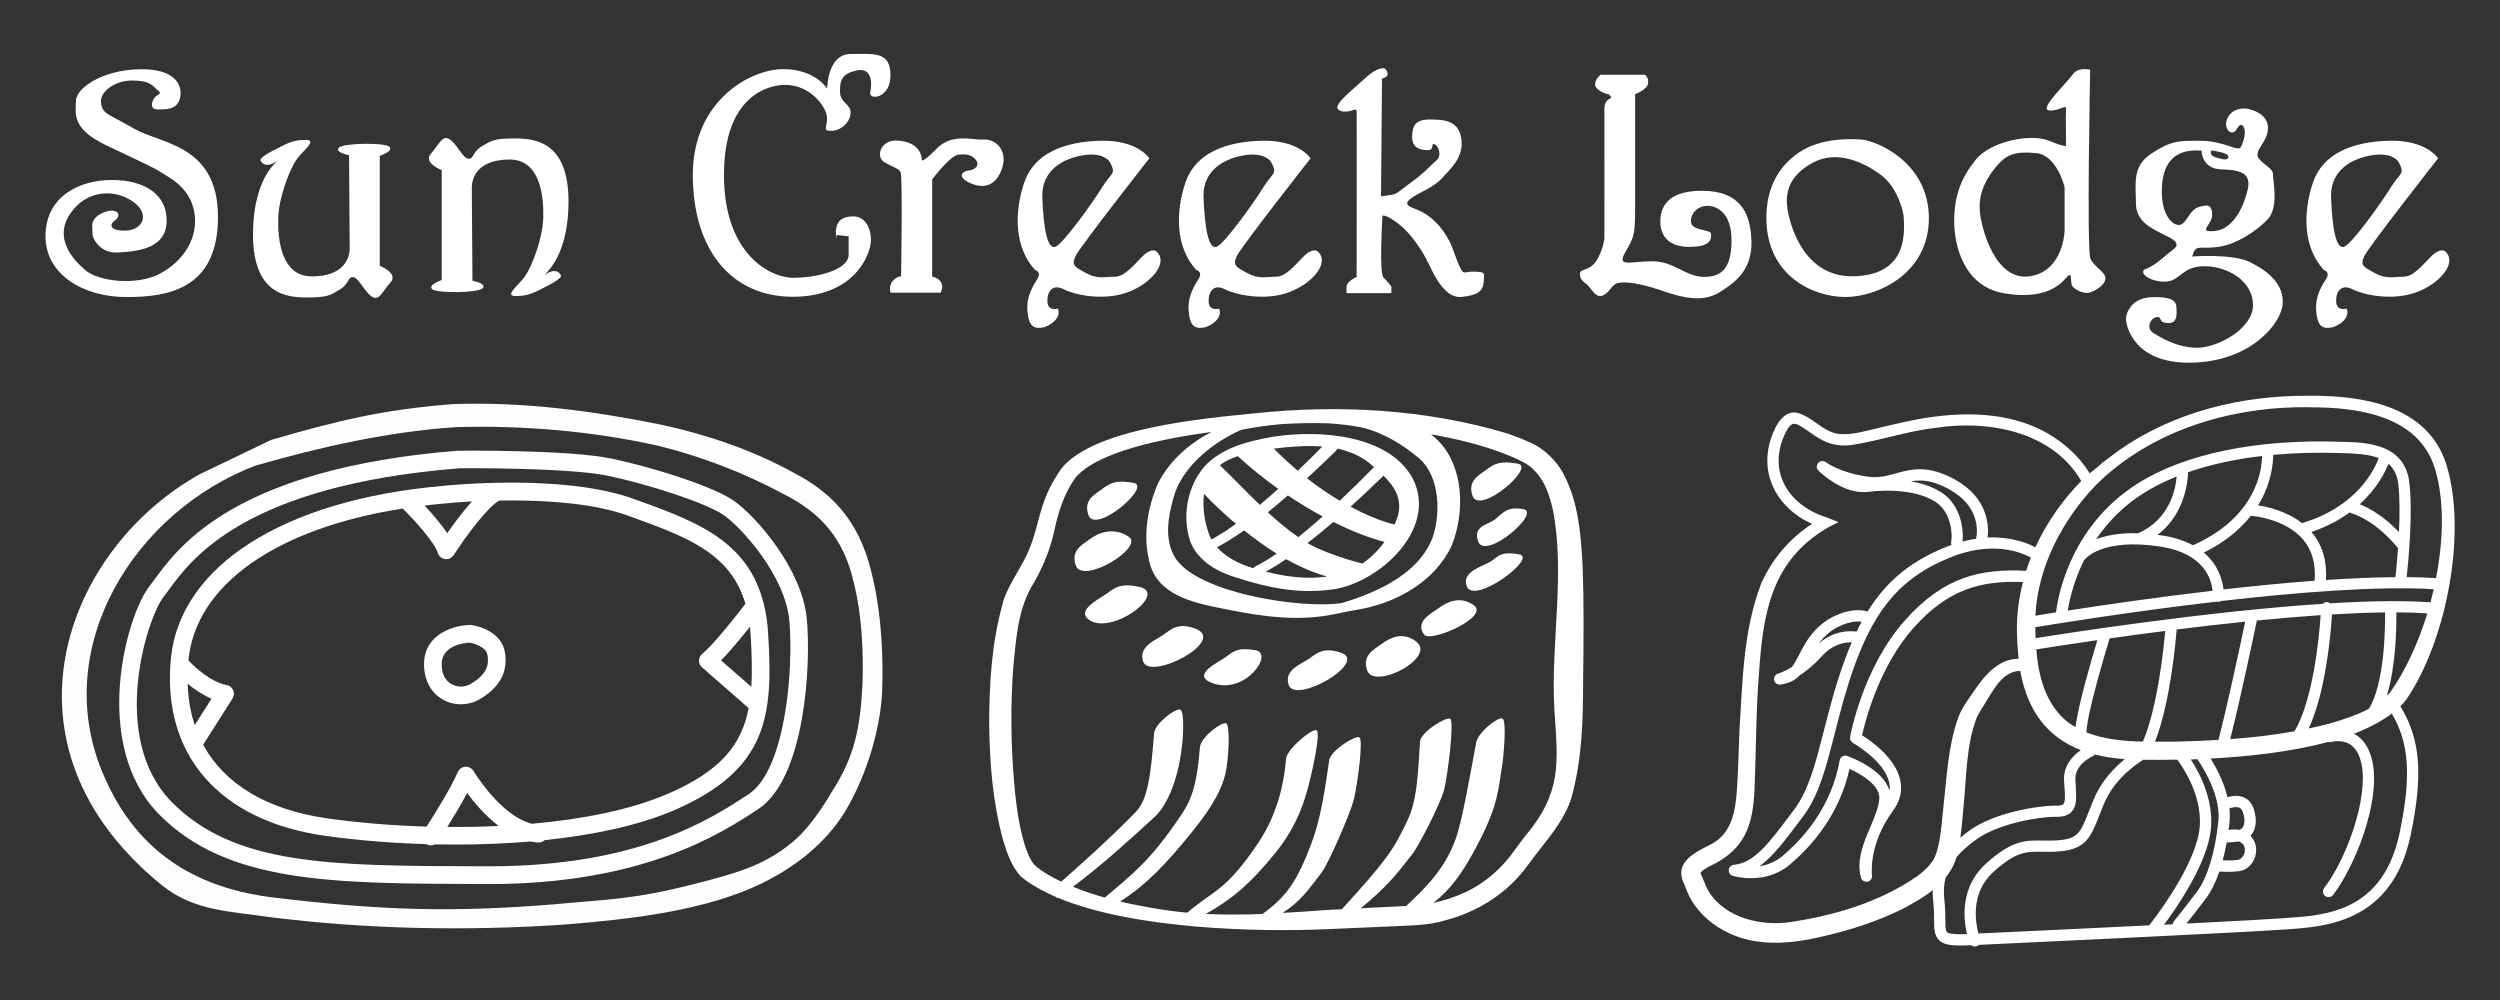<?xml version="1.0" encoding="UTF-8"?> <svg xmlns="http://www.w3.org/2000/svg" xmlns:xlink="http://www.w3.org/1999/xlink" width="3000" zoomAndPan="magnify" viewBox="0 0 2250 900" height="1200" preserveAspectRatio="xMidYMid meet" version="1.0"><rect x="0" y="0" width="2250" height="900" fill="#333333" stroke="none"/><defs><clipPath id="10eecc6b73"><path d="M 1513 356 L 2210 356 L 2210 851.758 L 1513 851.758 Z M 1513 356 " clip-rule="nonzero"></path></clipPath><clipPath id="fd5eedc204"><path d="M 623 48.508 L 802 48.508 L 802 268 L 623 268 Z M 623 48.508 " clip-rule="nonzero"></path></clipPath></defs><path fill="#ffffff" d="M 243.93 395.949 C 303.98 378.496 345.668 368.379 408.266 363.684 C 470.957 361.453 533.469 369.746 595.109 382.234 C 636.16 391.117 676.891 404.883 713.797 425.207 C 754.48 446.031 775.984 475.289 785.828 521.547 C 793.297 553.539 795.168 591.727 793.891 623.898 C 791.75 658.535 779.629 697.59 762.137 727.758 C 747.512 752.961 722.77 776.566 687.051 794.293 C 634.883 820.223 565.086 827.426 508.09 832.117 C 420.387 837.996 331.543 836.449 243.977 825.555 C 207.344 820.043 174.586 820.27 145.199 796.297 C -9.57 670.246 59 493.793 179.965 426.711 L 243.977 395.949 Z M 230.762 418.734 C 121.098 460.16 45.789 581.473 91.711 693.945 C 120.961 765.539 174.543 799.215 246.984 807.875 C 343.754 819.449 406.672 821.273 498.02 813.934 C 548.137 809.195 569.094 809.879 626.047 795.297 C 664.91 785.316 688.328 778.617 713.75 757.473 C 732.156 742.16 748.012 713.586 748.012 713.586 C 769.562 680.637 774.164 654.754 776.258 615.789 C 777.172 586.441 775.711 553.629 768.695 525.555 C 760.086 486.32 740.039 461.938 704.684 444.395 C 669.238 425.344 630.875 410.578 591.785 401.055 C 533.195 388.02 470.73 382.645 410.316 384.422 C 349.859 388.477 289.035 402.055 230.809 418.828 Z M 230.762 418.734 " fill-opacity="0.99" fill-rule="nonzero"></path><path fill="#ffffff" d="M 439.84 795.613 C 439.066 795.613 438.246 795.613 437.473 795.613 L 428.723 795.613 C 298.559 795.113 204.52 794.793 143.516 733.273 C 81.688 670.93 113.172 554.402 134.859 527.105 C 136.18 525.465 137.59 523.504 139.23 521.273 C 161.055 491.516 212.129 421.742 411.637 405.656 L 412.184 405.656 C 416.285 405.566 512.828 404.699 551.008 412.855 C 589.508 421.059 642.402 437.969 660.809 450.953 C 680.855 465.129 721.949 512.25 726.141 557.047 C 730.062 599.156 724.457 700.734 682.27 728.305 C 648.734 750.227 579.211 795.66 439.84 795.66 Z M 412.641 421.516 C 220.602 437.102 172.582 502.68 152.078 530.66 C 150.305 533.074 148.754 535.219 147.34 536.996 C 132.398 555.816 97.59 664.367 154.812 722.062 C 211.172 778.938 297.738 779.211 428.77 779.664 L 437.516 779.664 C 438.336 779.664 439.109 779.664 439.93 779.664 C 574.516 779.664 638.895 737.555 673.609 714.906 C 707.371 692.852 714.297 600.613 710.379 558.414 C 706.598 517.898 667.414 474.926 651.695 463.852 C 635.75 452.594 584.086 436.098 547.773 428.305 C 512.234 420.742 418.52 421.379 412.688 421.426 Z M 412.641 421.516 " fill-opacity="1" fill-rule="nonzero"></path><path fill="#ffffff" d="M 691.379 570.398 C 686.551 490.832 632.973 471.555 570.918 449.223 L 570.188 448.949 C 506.539 426.027 402.844 436.828 397.379 437.422 C 255.41 449.996 162.102 509.332 153.855 592.273 C 145.246 678.812 196.957 738.559 292.18 752.184 C 319.742 756.105 351.043 758.746 383.574 759.703 C 384.805 760.434 386.168 760.844 387.535 760.844 C 388.902 760.844 390.133 760.523 391.273 759.934 C 397.285 760.07 403.301 760.113 409.359 760.113 C 432.051 760.113 454.965 759.25 477.383 757.336 C 479.707 757.789 482.027 758.156 484.398 758.293 C 486.676 758.383 488.773 757.516 490.277 756.105 C 534.195 751.547 575.336 742.887 607.457 728.898 C 692.246 692.031 695.707 642.176 691.336 570.398 Z M 675.57 571.355 C 676.617 588.855 677.074 604.305 676.207 618.156 L 648.965 594.371 C 657.211 585.938 667.508 573.453 674.934 564.062 C 675.207 566.434 675.387 568.848 675.57 571.355 Z M 398.883 453.234 L 399.062 453.234 C 399.383 453.188 409.359 452.141 424.758 451.32 C 416.422 460.48 408.223 471.645 402.527 479.848 C 396.695 471.188 388.539 461.891 382.113 455.012 C 387.629 454.371 393.23 453.734 398.926 453.234 Z M 168.891 615.379 C 174.723 620.164 182.148 625.312 190.352 628.82 L 175.27 652.566 C 171.441 641.125 169.301 628.73 168.891 615.379 Z M 402.57 744.254 C 407.902 735.734 414.781 724.34 420.43 713.723 C 426.809 722.336 436.652 734.094 448.77 743.391 C 433.371 744.117 417.926 744.391 402.57 744.254 Z M 601.172 714.359 C 568.047 728.762 524.719 737.281 478.703 741.383 C 450.41 734.273 426.445 694.355 426.172 693.945 C 424.668 691.391 421.797 689.844 418.836 690.07 C 415.875 690.254 413.234 692.074 412.047 694.809 C 405.262 710.258 390.316 734.047 383.938 743.938 C 352.137 742.98 321.43 740.383 294.41 736.508 C 240.059 728.762 201.922 705.566 182.832 670.246 L 209.258 628.641 C 210.672 626.406 210.898 623.625 209.852 621.211 C 208.805 618.797 206.617 617.062 204.066 616.562 C 188.801 613.648 173.996 599.062 169.621 594.414 C 169.621 594.234 169.621 594.051 169.621 593.867 C 176.363 525.965 249.125 475.383 362.434 457.699 C 373.867 468.957 391.273 488.461 394.008 497.574 C 394.918 500.539 397.422 502.723 400.523 503.18 C 400.887 503.227 401.25 503.27 401.613 503.27 C 404.305 503.27 406.809 501.902 408.312 499.625 C 418.426 483.902 438.383 456.742 448.859 450.816 C 448.996 450.727 449.133 450.637 449.27 450.5 C 452.871 450.453 456.562 450.406 460.344 450.406 C 493.965 450.406 534.742 453.141 564.766 463.941 L 565.496 464.215 C 617.617 482.992 657.438 497.348 670.879 543.465 C 662.223 554.77 641.355 581.016 632.059 588.445 C 630.238 589.902 629.145 592.137 629.098 594.461 C 629.055 596.832 630.055 599.062 631.832 600.613 L 673.793 637.297 C 667.324 670.793 648.234 693.945 601.125 714.406 Z M 601.172 714.359 " fill-opacity="1" fill-rule="nonzero"></path><path fill="#ffffff" d="M 414.828 633.836 C 409.043 633.836 403.301 632.375 398.242 629.461 C 387.445 623.215 381.387 611.367 381.66 596.969 C 382.16 570.172 409.086 562.652 423.258 562.469 L 423.895 562.469 C 423.895 562.469 424.531 562.559 424.531 562.559 C 434.328 563.973 451.641 570.672 454.375 586.715 C 457.426 604.395 450.09 618.293 432.004 629.141 C 426.809 632.285 420.797 633.836 414.828 633.836 Z M 422.801 578.328 C 418.562 578.555 397.832 580.562 397.516 597.242 C 397.332 605.809 400.43 612.324 406.172 615.652 C 411.5 618.75 418.426 618.66 423.805 615.469 C 439.246 606.172 440.113 597.422 438.699 589.355 C 437.379 581.793 425.625 578.922 422.754 578.328 Z M 422.801 578.328 " fill-opacity="1" fill-rule="nonzero"></path><path fill="#ffffff" d="M 1424.266 507.965 C 1422.855 481.215 1420.574 452.73 1407.863 427.895 C 1401.621 415.09 1389.184 402.922 1375.746 397.68 C 1375.746 397.68 1369.457 394.855 1369.457 394.855 C 1366.359 393.625 1359.844 391.391 1356.746 390.16 C 1283.301 368.152 1204.801 363.957 1128.852 372.023 C 1083.656 376.535 984.059 385.242 955.082 421.879 C 949.297 430.355 944.059 439.336 940.414 449.133 C 934.125 465.719 932.074 482.398 924.695 498.031 C 917.633 513.797 905.379 528.883 901.734 545.746 C 892.301 580.879 890.387 616.016 890.25 651.152 C 890.66 686.289 893.305 721.379 902.824 756.242 C 906.105 767.133 910.254 779.438 918.543 788.688 C 927.293 795.844 938.137 801.996 950.48 807.281 C 950.664 807.555 951.258 808.285 951.258 808.285 C 951.258 808.285 951.484 808.102 951.848 807.875 C 1020.281 836.586 1133.68 839 1194.914 836.219 C 1194.914 836.219 1246.672 833.988 1246.672 833.988 C 1262.434 833.074 1285.168 833.348 1300.023 828.473 C 1329.18 821.09 1356.152 804.32 1374.059 779.938 C 1377.656 774.879 1381.984 769.594 1385.723 764.625 C 1396.746 750.543 1408.777 735.734 1414.289 717.961 C 1424.082 682.504 1424.723 648.008 1424.812 612.098 C 1425.223 577.508 1425.68 542.781 1424.266 507.965 Z M 1153.59 381.688 C 1167.715 380.773 1181.883 380.594 1196.055 381.004 C 1205.895 381.641 1215.691 382.781 1225.211 384.648 C 1244.895 389.203 1262.664 400.234 1277.562 412.766 C 1295.602 428.809 1296.969 461.801 1289.27 483.996 C 1276.742 516.531 1239.793 532.938 1208.129 542.602 C 1173 548.66 1073.133 533.621 1056.273 499.488 C 1047.16 482.262 1052.219 459.977 1057.961 442.16 C 1067.617 417.324 1092.812 397.5 1117.145 386.836 C 1128.988 384.512 1141.246 382.734 1153.59 381.688 Z M 1398.891 638.164 C 1402.262 687.93 1405.906 713.312 1371.645 753.781 C 1371.645 753.781 1363.809 764.262 1363.809 764.262 C 1352.324 780.895 1336.883 794.703 1318.43 803.18 C 1309.5 807.281 1299.75 810.562 1289.906 812.613 C 1305.215 800.945 1316.242 786.184 1330.641 758.52 C 1348.406 724.297 1348.406 710.215 1351.414 692.441 C 1353.465 680.5 1356.109 648.508 1352.234 646.641 C 1348.363 644.773 1330.273 659.172 1328.633 667.969 C 1321.574 705.84 1315.785 739.016 1310.184 754.828 C 1300.34 782.582 1282.07 799.852 1265.625 815.348 L 1246.035 816.352 C 1246.035 816.352 1235.965 816.898 1224.664 817.445 C 1248.219 798.121 1257.012 786.773 1270.957 768.91 C 1277.516 760.48 1296.789 722.289 1299.793 710.578 C 1302.801 698.82 1309.043 648.738 1305.172 646.867 C 1301.297 645 1278.562 658.762 1278.016 667.648 C 1276.012 700.508 1274.918 720.375 1267.309 737.055 C 1254.418 765.219 1246.672 775.426 1207.719 818.309 C 1200.016 818.719 1194.277 818.992 1194.277 818.992 C 1180.926 819.949 1167.625 820.906 1154.32 821.637 C 1171.223 810.609 1176.828 801.492 1189.219 785.637 C 1195.781 777.203 1215.371 731.633 1218.379 719.922 C 1221.387 708.164 1227.309 665.461 1223.391 663.594 C 1219.473 661.727 1197.465 675.578 1196.234 684.375 C 1190.223 726.938 1186.348 745.031 1176.461 768.863 C 1166.941 791.879 1158.328 806.824 1136.277 822.547 C 1119.238 823.23 1102.246 823.367 1085.25 822.547 C 1108.078 809.559 1124.434 796.617 1148.672 766.539 C 1168.898 741.383 1175.141 716.914 1178.195 705.156 C 1181.199 693.398 1188.809 659.082 1184.891 657.215 C 1180.973 655.344 1158.102 674.168 1157.418 683.051 C 1154.41 720.922 1141.199 745.578 1132.27 758.84 C 1103.203 801.996 1093.453 800.309 1068.484 821.41 C 1059.098 820.543 1049.758 819.359 1040.375 817.719 C 1029.621 815.984 1018.824 813.891 1008.07 811.336 C 1031.309 796.707 1049.395 777.797 1073.586 747.809 C 1093.816 722.656 1099.738 708.574 1102.746 696.859 C 1105.754 685.148 1107.438 652.93 1103.566 651.062 C 1099.691 649.191 1080.695 663.504 1079.965 672.391 C 1076.957 710.258 1071.125 721.516 1062.195 734.777 C 1034.359 776.066 1018.094 787.457 994.312 807.828 C 984.562 805.094 974.992 801.902 965.699 798.074 C 991.715 778.617 1016.547 756.012 1040.375 734.094 C 1062.562 710.668 1064.52 663 1064.52 663 C 1064.52 663 1066.207 640.535 1062.289 638.664 C 1058.414 636.797 1039.418 651.105 1038.688 659.992 C 1035.68 697.863 1033.082 719.691 1021.922 731.086 C 998.867 754.602 978.82 772.512 955.176 793.473 C 951.438 791.695 947.75 789.781 944.148 787.777 C 939.32 784.723 934.398 781.945 930.527 777.887 C 924.922 770.598 922.461 761.344 919.867 751.73 C 915.902 735.734 913.898 718.828 912.531 702.012 C 909.75 668.242 909.434 633.973 911.984 600.203 C 914.352 575.957 916.086 550.121 927.84 528.973 C 937.223 513.754 944.695 496.301 948.57 478.891 C 952.395 461.027 957.227 445.352 967.477 430.402 C 987.297 406.566 1045.066 395.039 1090.398 388.703 C 1070.262 399.277 1052.766 414.223 1041.969 435.461 C 1032.398 458.383 1028.207 483.492 1035.09 508.055 C 1042.742 534.898 1072.949 542.234 1097.004 547.066 C 1126.758 553.129 1156.918 558.598 1187.352 554.906 C 1198.742 553.766 1209.812 550.574 1221.066 548.844 C 1255.375 543.238 1290.727 524.418 1306.402 491.285 C 1318.52 461.574 1317.883 419.875 1293.828 396.086 C 1291.957 394.219 1289.953 392.531 1287.949 390.844 C 1311.414 395.082 1334.559 400.551 1356.609 409.395 C 1359.48 410.488 1365.082 412.902 1367.77 414.406 C 1385.77 422.152 1393.332 439.336 1397.703 459.25 C 1408.867 517.898 1395.52 578.828 1398.934 638.301 Z M 1398.891 638.164 " fill-opacity="1" fill-rule="nonzero"></path><path fill="#ffffff" d="M 1271.363 430.492 C 1249.496 390.391 1185.664 386.789 1145.754 393.078 C 1123.84 396.996 1100.742 402.328 1084.43 419.328 C 1068.574 437.422 1063.656 464.398 1071.172 487.184 C 1078.008 505.094 1096.23 515.074 1113.496 520.043 C 1140.059 528.699 1167.488 534.352 1195.961 530.887 C 1238.973 527.152 1295.285 476.477 1271.363 430.492 Z M 1258.105 464.035 C 1257.332 466.723 1256.332 469.41 1255.191 472.055 C 1245.625 469.957 1235.328 465.629 1226.262 461.48 C 1222.617 459.75 1219.016 457.973 1215.461 456.105 C 1225.258 447.172 1234.918 438.105 1244.395 428.852 C 1244.668 428.578 1244.848 428.305 1245.078 428.031 C 1255.055 437.875 1262.207 448.996 1258.152 464.035 Z M 1236.648 420.422 C 1236.648 420.422 1236.375 420.648 1236.238 420.742 C 1226.352 430.902 1216.145 440.883 1205.758 450.637 C 1195.461 444.574 1185.711 437.785 1176.324 430.449 C 1185.027 422.426 1193.641 414.316 1202.113 406.02 C 1202.844 405.293 1203.297 404.516 1203.57 403.742 C 1215.324 406.25 1226.352 410.988 1235.555 419.418 C 1235.918 419.738 1236.285 420.059 1236.648 420.375 Z M 1097.871 418.645 C 1102.656 415.043 1108.121 412.445 1114 410.531 C 1124.707 420.422 1137.051 430.449 1150.402 439.926 C 1147.988 442.07 1145.617 444.254 1143.203 446.398 C 1140.105 449.039 1137.008 451.73 1133.863 454.371 C 1121.379 442.387 1109.488 429.809 1097.871 418.691 Z M 1159.105 445.895 C 1169.172 452.641 1179.652 459.02 1190.359 464.762 C 1188.719 466.223 1187.125 467.727 1185.484 469.137 C 1179.926 473.922 1174.32 478.754 1168.535 483.449 C 1159.059 476.93 1149.902 469.273 1141.016 461.07 C 1147.168 456.148 1153.18 451.047 1159.105 445.895 Z M 1190.129 401.875 C 1182.887 409.258 1175.504 416.547 1167.988 423.656 C 1160.562 417.367 1153.41 410.762 1146.484 403.789 C 1146.758 403.742 1147.074 403.695 1147.348 403.652 C 1161.062 402.012 1175.824 400.734 1190.086 401.875 Z M 1083.609 444.438 C 1091.129 452.457 1098.875 459.75 1107.027 466.906 C 1108.805 468.41 1110.582 469.914 1112.406 471.418 C 1105.297 476.613 1097.961 481.398 1090.309 485.5 C 1089.395 483.859 1088.621 482.172 1088.031 480.441 C 1084.203 469.73 1081.969 456.559 1083.656 444.484 Z M 1095.273 492.473 C 1103.977 488.098 1111.902 482.809 1119.695 477.34 C 1129.078 484.816 1138.828 491.926 1148.988 498.258 C 1142.746 502.543 1136.277 506.551 1129.582 509.926 C 1128.852 510.242 1128.352 510.789 1127.941 511.43 C 1114.82 507.508 1102.93 501.129 1095.273 492.516 Z M 1139.148 514.438 C 1145.574 511.062 1151.633 507.281 1157.465 503.227 C 1169.172 509.789 1181.43 515.211 1194.367 518.902 C 1176.234 521.547 1157.191 519.086 1139.148 514.438 Z M 1226.215 507.191 C 1210.086 503.27 1189.992 495.934 1180.652 490.969 C 1179.379 490.285 1178.102 489.508 1176.828 488.734 C 1184.711 482.582 1192.453 476.293 1199.973 469.777 C 1215.324 477.434 1230.906 483.676 1246.035 487.73 C 1240.477 495.344 1233.594 502.086 1226.168 507.191 Z M 1226.215 507.191 " fill-opacity="1" fill-rule="nonzero"></path><path fill="#ffffff" d="M 992.625 439.652 C 985.836 444.664 974.766 449.723 979.551 463.531 C 985.699 481.352 1036.863 437.559 1020.281 434.594 C 1004.699 431.816 999.414 434.594 992.625 439.609 Z M 992.625 439.652 " fill-opacity="1" fill-rule="nonzero"></path><path fill="#ffffff" d="M 981.281 484.953 C 974.492 489.965 963.422 495.023 968.207 508.832 C 974.355 526.648 1029.895 492.699 1016 483.176 C 1002.102 473.648 988.07 479.895 981.281 484.953 Z M 981.281 484.953 " fill-opacity="1" fill-rule="nonzero"></path><path fill="#ffffff" d="M 997.637 533.211 C 990.848 538.227 968.07 548.844 979.777 557.594 C 999.871 572.676 1051.945 533.941 1025.293 528.152 C 1009.801 524.781 1004.426 528.152 997.637 533.168 Z M 997.637 533.211 " fill-opacity="1" fill-rule="nonzero"></path><path fill="#ffffff" d="M 1047.938 570.719 C 1041.148 575.73 1024.062 581.52 1028.848 595.371 C 1034.996 613.191 1105.297 576.504 1075.59 565.703 C 1060.738 560.281 1054.727 565.703 1047.938 570.719 Z M 1047.938 570.719 " fill-opacity="1" fill-rule="nonzero"></path><path fill="#ffffff" d="M 1103.977 590.816 C 1097.188 595.828 1071.309 607.402 1090.898 614.695 C 1120.742 625.77 1146.711 588.219 1130.129 585.254 C 1114.547 582.477 1110.766 585.758 1103.977 590.77 Z M 1103.977 590.816 " fill-opacity="1" fill-rule="nonzero"></path><path fill="#ffffff" d="M 1178.922 592.32 C 1172.133 597.332 1155.051 602.617 1159.832 616.473 C 1165.984 634.289 1232.504 595.602 1206.578 587.305 C 1191.496 582.477 1185.711 587.305 1178.922 592.32 Z M 1178.922 592.32 " fill-opacity="1" fill-rule="nonzero"></path><path fill="#ffffff" d="M 1243.527 579.512 C 1236.738 584.527 1225.668 589.586 1230.453 603.395 C 1236.602 621.211 1293.051 592.09 1274.691 577.508 C 1262.297 567.664 1250.316 574.5 1243.527 579.512 Z M 1243.527 579.512 " fill-opacity="1" fill-rule="nonzero"></path><path fill="#ffffff" d="M 1294.828 547.293 C 1288.039 552.309 1273.098 559.371 1281.754 571.172 C 1287.266 578.738 1340.344 555.316 1326.766 545.016 C 1314.148 535.445 1301.617 542.234 1294.828 547.293 Z M 1294.828 547.293 " fill-opacity="1" fill-rule="nonzero"></path><path fill="#ffffff" d="M 1342.848 504.547 C 1336.062 509.559 1315.195 513.617 1319.977 527.426 C 1326.129 545.242 1384.082 501.949 1367.496 498.988 C 1351.918 496.207 1349.637 499.488 1342.848 504.5 Z M 1342.848 504.547 " fill-opacity="1" fill-rule="nonzero"></path><path fill="#ffffff" d="M 1345.355 467.59 C 1338.566 472.602 1325.492 473.375 1330.273 487.184 C 1336.426 505.004 1387.59 461.207 1371.008 458.246 C 1355.426 455.465 1352.145 462.531 1345.355 467.543 Z M 1345.355 467.59 " fill-opacity="1" fill-rule="nonzero"></path><path fill="#ffffff" d="M 1338.34 422.336 C 1331.551 427.348 1320.48 432.406 1325.262 446.215 C 1331.414 464.035 1382.578 420.238 1365.996 417.277 C 1350.414 414.496 1345.129 417.277 1338.34 422.289 Z M 1338.34 422.336 " fill-opacity="1" fill-rule="nonzero"></path><g clip-path="url(#10eecc6b73)"><path fill="#ffffff" d="M 2166.035 629.051 C 2201.801 576.414 2220.617 479.438 2201.758 418.098 C 2184.852 364.914 2126.309 355.754 2078.195 356.211 C 2018.055 355.664 1956.641 370.52 1906.934 405.383 C 1906.934 405.383 1892.402 416.273 1892.402 416.273 C 1889.027 419.191 1884.699 423.109 1880.691 425.98 C 1871.578 411.078 1858.961 399.73 1844.199 390.801 C 1813.215 372.48 1775.812 370.477 1741.004 374.988 C 1723.645 377.176 1706.648 381.32 1690.02 385.375 C 1677.902 387.973 1666.238 391.984 1654.074 390.434 C 1639.902 388.156 1631.246 374.895 1617.078 371.434 C 1606.508 369.473 1599.402 380.594 1596.211 388.52 C 1580.902 424.066 1598.488 456.926 1630.836 471.508 C 1610.656 484.586 1594.664 503.316 1585.004 525.418 C 1568.922 567.207 1568.281 613.145 1565.551 656.758 C 1564.73 674.211 1564.5 691.938 1563.363 708.848 C 1562.043 730.355 1558.668 749.133 1541.176 759.203 C 1526.688 766.676 1505.227 775.656 1516.117 796.254 C 1525.09 824.918 1552.473 843.191 1581.223 847.293 C 1599.445 850.117 1618.809 847.656 1636.395 843.695 C 1662.777 837.906 1688.379 829.93 1712.801 817.809 C 1721.777 812.934 1731.207 807.691 1739.453 801.129 C 1739.363 804.363 1739.453 807.781 1739.91 811.383 C 1740.637 817.855 1740.684 823.367 1740.684 827.789 C 1740.73 835.719 1740.773 842.008 1745.285 846.293 C 1749.113 849.938 1755.219 850.984 1763.648 850.984 C 1765.516 850.984 1767.473 850.938 1769.523 850.848 C 1770.707 850.801 1772.348 850.711 1774.172 850.664 C 1775.082 851.395 1776.176 851.852 1777.316 851.852 C 1777.906 851.852 1778.543 851.758 1779.137 851.531 C 1779.82 851.258 1780.367 850.895 1780.867 850.391 C 1834.355 847.977 2019.695 839.09 2052.637 836.766 L 2057.648 836.449 C 2093.414 834.078 2153.234 830.066 2169.684 751.184 C 2180.934 697.133 2178.43 665.051 2160.297 635.613 C 2162.391 633.562 2164.352 631.418 2166.082 629.188 Z M 2151.094 623.172 C 2150.137 624.219 2149.09 625.176 2148.086 626.133 C 2156.379 599.793 2156.879 564.52 2156.742 551.121 C 2166.719 551.121 2176.016 551.441 2184.578 552.035 C 2176.289 579.102 2164.625 604.215 2151.094 623.172 Z M 2096.785 651.152 C 2090.496 652.84 2084.211 654.297 2077.832 655.617 C 2093.23 622.625 2097.695 570.445 2098.789 552.992 C 2115.555 551.988 2131.641 551.352 2146.582 551.168 C 2146.719 566.844 2145.945 615.289 2132.051 637.844 C 2121.07 643.77 2108.766 647.598 2096.785 651.152 Z M 1977.871 683.598 C 1978.102 683.918 1999.195 713.586 1996.551 738.922 C 1993.547 767.453 1986.621 790.145 1977.008 802.906 C 1966.254 817.125 1956.641 829.02 1956.551 829.109 C 1955.91 829.93 1955.637 830.887 1955.547 831.844 C 1952.949 831.98 1950.262 832.117 1947.621 832.254 C 1958.145 818.129 1983.113 782.309 1988.898 752.32 C 1994.5 723.156 1979.738 695.766 1971.723 683.508 C 1973.68 683.461 1975.73 683.371 1977.734 683.281 C 1977.781 683.371 1977.828 683.508 1977.871 683.598 Z M 2006.438 727.578 C 2008.441 726.801 2012.543 725.707 2015.324 726.895 C 2016.281 727.305 2017.648 728.168 2018.602 731.039 C 2020.426 736.508 2020.473 741.156 2018.695 744.164 C 2017.875 745.531 2016.734 746.488 2015.367 746.898 C 2011.816 746.215 2008.398 746.488 2005.711 747.035 C 2006.027 744.621 2006.348 742.203 2006.574 739.926 C 2006.984 735.824 2006.895 731.68 2006.438 727.578 Z M 2003.977 758.246 C 2006.164 758.199 2010.492 757.973 2014.957 757.242 C 2016.098 757.699 2017.234 758.336 2018.238 759.34 C 2021.43 762.531 2020.289 766.859 2019.879 768.137 C 2018.832 771.234 2016.508 773.559 2014.047 773.879 C 2009.445 774.516 2004.297 774.469 2000.469 774.289 C 2001.883 768.91 2003.066 763.531 2004.023 758.246 Z M 1780.594 840.184 C 1777.77 829.613 1773.488 803.5 1793.898 784.906 C 1814.445 766.176 1823.879 766.312 1838.047 766.586 C 1842.465 766.676 1847.434 766.723 1853.219 766.266 C 1877.367 764.309 1881.465 753.918 1889.668 733.18 C 1890.805 730.266 1892.082 727.074 1893.492 723.613 C 1903.883 698.32 1927.984 684.465 1928.258 684.328 C 1928.484 684.191 1928.668 683.965 1928.848 683.781 C 1937.961 683.918 1948.348 683.918 1959.559 683.691 C 1963.02 688.246 1984.98 718.781 1978.918 750.27 C 1972.176 785.227 1935.32 831.434 1934.953 831.938 C 1934.727 832.211 1934.68 832.484 1934.5 832.801 C 1874.402 835.766 1809.023 838.863 1780.551 840.141 Z M 1858.094 708.848 C 1858.504 715.5 1858.867 721.836 1857.047 723.703 C 1856.133 724.66 1853.949 725.117 1850.668 725.07 C 1835.223 724.844 1794.672 731.223 1772.395 747.582 C 1769.66 749.586 1766.926 751.73 1764.328 753.918 C 1765.605 744.801 1766.242 735.598 1767.109 726.621 C 1769.934 699.414 1769.34 671.066 1779.09 645.773 C 1780.641 642.039 1786.562 633.242 1788.613 629.504 C 1796.086 617.383 1803.695 604.215 1818.184 603.805 C 1824.699 639.668 1842.465 663.367 1872.766 675.121 C 1865.84 679.906 1857.184 688.566 1857.637 701.738 C 1857.73 704.242 1857.867 706.66 1858.004 708.891 Z M 1667.605 668.652 C 1667.879 668.789 1695.898 684.512 1700.227 704.152 C 1700.773 706.75 1700.91 709.258 1700.59 711.762 C 1694.988 691.895 1663.867 680.82 1662.41 680.316 C 1661 679.816 1659.449 680 1658.176 680.727 C 1656.898 681.457 1655.988 682.734 1655.758 684.191 C 1648.332 725.891 1623.594 754.145 1604.141 770.504 C 1597.625 775.973 1590.289 778.527 1583.637 779.574 C 1595.758 770.777 1606.781 756.059 1620.133 738.238 L 1623.047 734.367 C 1637.125 715.637 1643.641 689.98 1651.203 660.266 C 1655.988 641.582 1661.363 620.438 1669.336 598.426 C 1688.746 544.969 1713.711 517.535 1758.27 500.539 C 1798.957 485.043 1825.656 500.582 1827.797 501.906 C 1826.246 505.824 1824.789 509.742 1823.512 513.707 C 1782.371 511.703 1749.523 518.949 1714.488 558.277 C 1676.762 600.613 1665.555 660.676 1665.098 663.23 C 1664.734 665.371 1665.738 667.512 1667.652 668.562 Z M 1671.023 568.438 C 1664.734 567.574 1650.566 567.344 1636.805 579.238 C 1641.91 572.402 1648.242 566.98 1655.168 563.746 C 1665.055 559.098 1671.797 559.004 1675.488 559.598 C 1673.938 562.422 1672.434 565.387 1670.977 568.438 Z M 1778.5 484.816 C 1774.625 485.406 1770.527 486.32 1766.289 487.414 C 1767.43 477.613 1765.195 455.012 1747.656 443.438 C 1739.363 437.969 1729.477 434.867 1719.773 433.227 C 1729.156 431.543 1739.18 432.133 1754.035 440.246 C 1782.918 455.969 1779.594 479.758 1778.5 484.816 Z M 2001.199 530.523 C 2000.289 522.457 1996.688 508.512 1983.43 497.348 C 2003.02 487.688 2016.508 475.973 2025.758 464.215 C 2025.848 464.215 2025.895 464.262 2025.984 464.262 C 2026.305 464.262 2056.602 466.266 2072.957 485.773 C 2080.977 495.344 2084.348 507.738 2083.164 522.641 C 2056.191 524.645 2028.262 527.426 2001.199 530.477 Z M 2080.656 479.254 C 2080.656 479.254 2080.336 478.938 2080.199 478.801 C 2094.188 474.059 2105.531 467.906 2114.691 461.164 C 2114.918 461.254 2115.055 461.438 2115.328 461.527 C 2139.75 469.273 2157.289 492.289 2157.473 492.516 C 2157.699 492.789 2157.973 492.926 2158.246 493.156 C 2157.426 505.047 2156.379 514.801 2155.879 519.449 C 2136.559 519.586 2115.375 520.496 2093.367 522 C 2094.418 505.004 2090.223 490.648 2080.703 479.301 Z M 2159.066 478.891 C 2152.004 471.418 2139.566 460.207 2123.758 453.781 C 2139.109 439.883 2146.492 425.297 2149.637 417.461 C 2154.281 421.469 2157.426 427.168 2158.43 435.414 C 2159.887 447.945 2159.797 463.988 2159.066 478.891 Z M 2071.773 470.777 C 2057.832 459.934 2040.93 456.105 2032.27 454.828 C 2044.301 435.188 2045.848 416.914 2045.895 409.348 C 2064.938 407.617 2085.074 407.023 2106.125 407.754 L 2109.906 407.844 C 2121.344 408.164 2132.23 408.938 2140.844 412.266 C 2137.016 422.699 2121.113 456.195 2071.816 470.777 Z M 2035.824 410.395 C 2035.734 423.066 2030.906 465.219 1973.637 490.738 C 1966.301 486.773 1957.098 483.586 1945.434 481.852 C 1944.156 481.672 1942.973 481.578 1941.742 481.398 C 1966.117 463.031 1968.988 433.773 1969.309 424.98 C 1989.035 418.145 2011.359 413.223 2035.824 410.395 Z M 1924.43 479.938 C 1907.391 479.438 1895.09 482.035 1886.57 485.27 C 1896.547 470.551 1910.262 455.832 1929.121 443.891 C 1938.051 438.242 1948.121 433.227 1959.012 428.852 C 1957.961 440.84 1952.496 467.453 1924.43 479.938 Z M 1875.77 503.816 C 1876.363 503.5 1876.957 503.09 1877.41 502.496 C 1877.547 502.312 1892.809 484.133 1943.977 491.879 C 1983.793 497.848 1990.355 521.547 1991.312 531.664 C 1939.145 537.77 1891.172 544.832 1860.965 549.527 C 1862.102 542.098 1865.703 524.188 1875.816 503.816 Z M 1994.957 541.414 C 1995.277 541.508 1995.594 541.688 1995.961 541.688 C 1996.098 541.688 1996.277 541.688 1996.414 541.688 C 1997.371 541.688 1998.191 541.371 1998.965 540.914 C 2066.762 533.121 2140.477 527.195 2190.367 530.297 C 2189.457 534.262 2188.5 538.18 2187.449 542.098 C 2176.879 541.324 2165.035 541.004 2152.277 541.051 C 2151.957 541.051 2151.684 540.914 2151.41 540.914 C 2151.23 540.914 2151.047 541.004 2150.867 541.051 C 2134.234 541.141 2116.059 541.824 2097.105 543.012 C 2096.285 542.418 2095.371 541.961 2094.277 541.918 C 2092.777 541.824 2091.453 542.418 2090.496 543.422 C 1984.57 550.348 1857.09 570.309 1832.031 574.363 C 1831.895 571.082 1831.805 567.754 1831.758 564.52 C 1843.832 562.516 1914.816 550.758 1995.004 541.461 Z M 1860.371 649.422 C 1841.145 633.605 1834.723 609.227 1832.625 584.48 C 1840.277 583.25 1860.324 580.059 1887.617 576.141 C 1882.605 592.773 1870.258 634.883 1867.98 654.387 C 1865.336 652.883 1862.785 651.289 1860.324 649.422 Z M 1877.684 659.082 C 1877.684 659.082 1877.777 658.809 1877.777 658.672 C 1878.598 641.082 1895.043 586.441 1898.688 574.547 C 1913.812 572.402 1930.719 570.125 1948.668 567.848 C 1947.438 582.109 1942.105 635.75 1928.621 667.422 C 1911.082 667.059 1893.449 665.418 1877.684 659.082 Z M 1957.824 667.512 C 1951.855 667.512 1945.707 667.512 1939.512 667.512 C 1953.406 631.875 1958.191 576.734 1958.965 566.523 C 1978.738 564.062 1999.605 561.648 2020.652 559.508 C 2017.145 576.367 2005.207 632.785 1996.598 665.918 C 1983.66 666.691 1970.719 667.195 1957.871 667.469 Z M 2031.18 558.461 C 2050.543 556.547 2069.859 554.906 2088.586 553.629 C 2087.262 573.133 2082.023 629.141 2065.121 658.125 C 2046.031 661.59 2026.621 663.82 2007.168 665.234 C 2016.418 628.914 2028.898 569.441 2031.18 558.461 Z M 2078.152 366.555 C 2121.934 366.418 2176.652 373.848 2191.414 421.652 C 2199.98 449.816 2199.25 485.406 2192.418 520.316 C 2184.215 519.77 2175.375 519.496 2165.992 519.402 C 2167.496 505.914 2171.73 462.438 2168.406 434.23 C 2164.262 399.141 2128.996 398.227 2110.09 397.727 L 2106.035 397.59 C 2030.859 395.039 1966.07 408.438 1923.656 435.324 C 1861.008 475.016 1851.488 541.461 1850.438 551.121 C 1841.875 552.488 1835.543 553.539 1831.852 554.129 C 1833.902 510.562 1855.953 468.09 1886.434 436.418 C 1936.504 386.836 2008.762 365.645 2078.152 366.465 Z M 1725.422 788.598 C 1691.434 812.34 1648.742 824.691 1607.922 830.34 C 1580.539 833.305 1547.508 823.961 1535.207 797.301 C 1534.066 793.973 1531.289 788.094 1530.422 785.59 C 1530.422 785.59 1530.422 785.59 1530.469 785.5 C 1531.332 784.176 1534.797 781.672 1538.121 779.848 C 1570.379 765.172 1577.758 742.797 1579.082 709.895 C 1580.586 674.574 1580.266 640.262 1583.137 605.309 C 1586.781 551.488 1594.297 504.684 1644.641 475.062 L 1654.664 469.867 C 1654.664 469.867 1644.051 465.719 1644.051 465.719 C 1611.156 455.512 1591.062 426.348 1605.551 392.484 C 1607.555 388.246 1609.379 384.102 1612.66 382.004 C 1614.164 380.957 1615.805 381.414 1617.535 382.004 C 1624.504 385.195 1631.43 391.527 1638.766 395.402 C 1646.922 400.141 1657.219 401.965 1666.602 400.461 C 1692.344 396.543 1716.766 387.883 1742.324 385.012 C 1789.98 377.723 1847.203 388.43 1873.129 432.863 C 1856.18 450.27 1841.918 470.551 1831.805 492.562 C 1827.02 489.918 1811.578 482.766 1788.84 483.766 C 1790.07 473.332 1789.523 447.945 1758.91 431.27 C 1734.809 418.145 1719.68 422.336 1706.379 426.027 C 1698.496 428.215 1691.023 430.312 1681.637 429.082 C 1656.262 425.801 1643.414 416.047 1643.32 416 C 1641.227 414.359 1638.172 414.633 1636.395 416.641 C 1634.621 418.645 1634.711 421.699 1636.625 423.566 C 1637.535 424.477 1658.902 445.531 1681.32 442.66 C 1700.363 440.246 1726.332 441.383 1742.141 451.82 C 1756.859 461.527 1757.27 482.672 1756.082 487.504 C 1755.809 488.551 1755.992 489.555 1756.355 490.512 C 1755.809 490.738 1755.262 490.875 1754.672 491.059 C 1721.547 503.68 1698.633 521.637 1680.816 550.395 C 1675.852 548.797 1665.828 547.523 1650.93 554.492 C 1640.496 559.371 1631.156 568.211 1624.641 579.332 C 1622.227 583.434 1620.359 587.031 1618.719 590.176 C 1616.395 594.645 1614.711 597.879 1612.75 600.25 C 1605.508 604.762 1600.449 606.219 1600.402 606.219 C 1597.805 606.902 1596.211 609.547 1596.758 612.141 C 1597.262 614.512 1599.355 616.152 1601.727 616.152 C 1602 616.152 1602.227 616.152 1602.5 616.105 C 1610.699 614.832 1615.621 612.098 1619.355 608.086 C 1625.324 604.215 1632.387 598.652 1639.496 590.723 C 1649.609 579.512 1660.453 577.918 1666.602 578.102 C 1664.281 583.434 1662.047 588.992 1659.906 594.961 C 1651.75 617.43 1646.285 638.848 1641.453 657.762 C 1634.164 686.426 1627.832 711.172 1614.984 728.305 L 1612.066 732.18 C 1592.02 758.977 1578.762 776.703 1560.445 778.344 C 1558.031 778.57 1556.117 780.441 1555.844 782.855 C 1555.617 785.27 1557.074 787.504 1559.398 788.23 C 1560.582 788.598 1588.605 796.844 1610.699 778.254 C 1630.473 761.617 1655.395 733.363 1664.555 692.031 C 1675.215 696.77 1691.57 706.523 1691.387 718.098 C 1691.25 725.617 1687.426 734.547 1683.414 744.027 C 1677.355 758.199 1670.477 774.289 1674.895 789.918 C 1675.535 792.152 1677.539 793.609 1679.77 793.609 C 1680.137 793.609 1680.453 793.609 1680.816 793.52 C 1683.414 792.973 1685.148 790.465 1684.781 787.867 C 1684.781 787.594 1681.137 760.344 1703.781 729.582 C 1710.16 720.879 1712.301 711.625 1710.203 702.012 C 1705.832 682.188 1684.191 666.965 1675.852 661.77 C 1678.812 648.555 1691.297 599.746 1722.141 565.156 C 1753.805 529.613 1783.648 522.41 1820.688 523.824 C 1816.27 540.824 1814.355 558.457 1815.539 576.277 C 1815.723 582.109 1816.18 587.578 1816.77 592.91 C 1799.184 592.594 1785.836 607.996 1776.812 621.668 C 1772.121 628.504 1765.242 637.801 1762.508 645.547 C 1753.258 671.34 1752.211 698.547 1749.203 724.98 C 1747.383 740.109 1746.836 759.613 1740.777 772.555 C 1737.68 778.297 1731.848 783.902 1725.512 788.641 Z M 1769.113 840.688 C 1765.559 840.824 1754.762 841.277 1752.258 838.91 C 1750.844 837.586 1750.844 833.211 1750.797 827.652 C 1750.797 823.004 1750.754 817.172 1749.934 810.152 C 1749.066 802.406 1749.523 795.707 1751.07 789.738 C 1754.852 785.133 1757.953 779.938 1760.094 774.016 C 1760.367 773.195 1760.547 772.328 1760.777 771.508 C 1765.469 765.949 1771.391 760.844 1778.406 755.695 C 1797.359 741.75 1833.398 735.141 1849.438 735.141 C 1849.801 735.141 1850.164 735.141 1850.484 735.141 C 1856.816 735.23 1861.328 733.82 1864.336 730.676 C 1869.211 725.617 1868.754 717.914 1868.207 708.207 C 1868.07 706.02 1867.934 703.742 1867.844 701.281 C 1867.344 687.109 1884.746 679.863 1884.93 679.816 L 1884.52 678.859 C 1892.949 681.094 1902.242 682.504 1912.355 683.234 C 1903.426 690.434 1891.215 702.648 1884.152 719.828 C 1882.695 723.34 1881.422 726.574 1880.281 729.535 C 1872.445 749.449 1870.348 754.828 1852.445 756.242 C 1847.203 756.652 1842.648 756.605 1838.273 756.516 C 1822.828 756.242 1810.664 756.059 1787.156 777.477 C 1764.055 798.484 1767.062 827.016 1770.297 840.688 C 1769.934 840.688 1769.434 840.688 1769.113 840.73 Z M 2159.797 748.996 C 2144.941 820.359 2094.141 823.777 2057.012 826.238 L 2051.953 826.605 C 2039.836 827.469 2007.031 829.203 1967.805 831.207 C 1971.586 826.469 1978.055 818.266 1985.023 809.012 C 1990.266 802.086 1994.32 793.473 1997.465 784.359 C 1999.512 784.496 2002.246 784.633 2005.254 784.633 C 2008.488 784.633 2012.09 784.496 2015.461 783.996 C 2021.793 783.129 2027.168 778.297 2029.492 771.418 C 2031.816 764.445 2030.266 757.105 2025.438 752.23 C 2026.211 751.32 2026.941 750.316 2027.578 749.27 C 2029.855 745.348 2031.816 738.422 2028.309 727.852 C 2026.211 721.605 2022.293 718.828 2019.379 717.598 C 2014.047 715.363 2008.305 716.41 2004.797 717.504 C 2001.152 702.695 1993.863 689.57 1989.535 682.688 C 2024.117 680.863 2062.477 676.625 2095.508 667.742 C 2096.375 667.969 2097.285 668.059 2098.199 667.742 C 2098.289 667.742 2107.129 665.188 2114.645 669.699 C 2120.066 672.938 2123.711 679.223 2125.488 688.293 C 2131.367 718.371 2112.184 772.648 2091.727 799.262 C 2090.043 801.492 2090.453 804.637 2092.641 806.371 C 2093.551 807.098 2094.645 807.418 2095.738 807.418 C 2097.242 807.418 2098.742 806.734 2099.746 805.457 C 2119.383 779.895 2142.438 722.246 2135.375 686.379 C 2133.004 674.348 2127.766 665.828 2119.793 661.043 C 2119.336 660.77 2118.883 660.633 2118.426 660.359 C 2131.547 655.391 2143.211 649.375 2152.598 642.176 C 2168.406 668.836 2170.227 698.73 2159.797 748.949 Z M 2159.797 748.996 " fill-opacity="1" fill-rule="nonzero"></path></g><path fill="#ffffff" d="M 141.465 80.82 C 141.465 80.82 146.477 83.738 141.922 85.605 C 137.363 87.473 133.309 98.367 141.238 98.457 C 149.164 98.547 158.777 98.914 161.738 89.297 C 164.699 79.68 160.965 61.863 126.34 62.316 C 91.668 62.82 68.477 79.453 68.34 90.848 C 68.203 102.238 64.059 115.684 95.586 130.766 C 127.113 145.852 139.094 151 144.883 155.059 C 150.668 159.113 170.625 167.496 174.816 190.648 C 179.008 213.801 165.246 234.898 144.152 246.199 C 123.059 257.504 88.477 253.309 76.77 243.148 C 65.059 232.984 48.566 214.484 62.871 192.789 C 77.18 171.098 102.191 169.641 119.141 181.078 C 136.09 192.516 128.25 207.281 113.082 207.555 C 97.91 207.828 98.637 201.633 103.238 198.578 C 107.84 195.523 108.023 190.191 101.645 189.602 C 95.266 189.008 82.555 194.523 82.965 203.363 L 83.422 212.203 C 83.422 212.203 87.887 228.246 106.293 227.242 C 124.699 226.238 149.527 223.461 149.984 199.172 C 150.441 174.879 130.027 161.984 100.641 161.984 C 71.254 161.984 40.957 176.93 40.957 212.523 C 40.957 248.113 76.402 267.348 113.582 267.348 C 150.758 267.348 196.184 260.555 196.184 195.297 C 196.184 130.039 144.562 129.629 120.824 115.863 C 97.09 102.102 92.031 102.832 90.891 92.305 C 89.754 81.777 104.652 72.207 118.957 72.48 C 133.262 72.754 135.543 75.125 141.512 80.82 Z M 141.465 80.82 " fill-opacity="1" fill-rule="nonzero"></path><path fill="#ffffff" d="M 234.5 144.395 C 234.5 144.395 232.906 142.07 246.207 135.277 C 259.512 128.488 263.566 126.027 275.004 125.891 C 286.438 125.754 272.27 135.734 266.617 143.984 C 260.969 152.23 250.855 177.25 250.398 196.664 C 249.945 216.078 253.27 248.754 280.605 248.754 C 307.941 248.754 314.73 233.988 314.73 223.277 C 314.73 212.57 314.141 139.652 314.141 139.652 C 314.141 139.652 300.742 137.102 305.027 132.863 C 309.309 128.625 346.488 128.168 350.449 132.133 C 354.414 136.098 341.793 140.246 341.793 140.246 L 341.793 239.184 C 341.793 239.184 358.879 245.973 351.5 254.086 C 344.117 262.195 341.383 271.312 334.73 266.98 C 328.082 262.652 323.023 250.211 317.965 249.48 C 312.91 248.754 314.504 255.406 305.801 260.602 C 297.098 265.797 294.82 267.711 276.461 267.711 C 258.098 267.711 227.711 265.25 227.711 211.02 C 227.711 156.789 252.586 142.57 252.586 142.57 C 252.586 142.57 239.281 154.281 234.5 144.438 Z M 234.5 144.395 " fill-opacity="1" fill-rule="nonzero"></path><path fill="#ffffff" d="M 504.855 247.934 C 504.855 247.934 506.449 250.258 493.145 257.047 C 479.844 263.836 475.789 266.297 464.352 266.434 C 452.918 266.57 467.086 256.59 472.734 248.344 C 478.383 240.094 488.5 215.074 488.953 195.66 C 489.41 176.246 486.086 143.574 458.746 143.574 C 431.41 143.574 424.621 158.336 424.621 169.047 C 424.621 179.758 425.215 252.672 425.215 252.672 C 425.215 252.672 438.609 255.223 434.328 259.461 C 430.043 263.699 392.867 264.156 388.902 260.191 C 384.941 256.227 397.559 252.078 397.559 252.078 L 397.559 153.145 C 397.559 153.145 380.477 146.352 387.855 138.242 C 395.238 130.129 397.969 121.016 404.621 125.344 C 411.273 129.672 416.332 142.113 421.387 142.844 C 426.445 143.574 424.852 136.918 433.555 131.723 C 442.254 126.527 444.531 124.613 462.895 124.613 C 481.254 124.613 511.645 127.074 511.645 181.305 C 511.645 235.535 486.766 249.754 486.766 249.754 C 486.766 249.754 500.07 238.043 504.855 247.887 Z M 504.855 247.934 " fill-opacity="1" fill-rule="nonzero"></path><g clip-path="url(#fd5eedc204)"><path fill="#ffffff" d="M 763.867 212.66 L 752.887 211.52 C 752.887 211.52 752.293 220.496 752.293 209.516 C 752.293 198.531 758.355 194.75 767.922 194.75 C 777.488 194.75 783.82 203.41 783.82 216.168 C 783.82 228.93 769.059 267.074 713.523 267.074 C 657.984 267.074 623.539 224.555 623.539 157.426 C 623.539 90.301 675.617 62.227 704.82 62.227 C 734.023 62.227 744.457 79.863 744.457 79.863 C 744.457 79.863 744.457 48.602 765.551 48.602 C 786.648 48.602 801.41 46.004 801.41 67.695 C 801.41 89.387 781.453 90.254 783.184 83.055 C 784.914 75.852 785.188 60.496 771.34 63.367 C 757.488 66.238 755.984 72.344 755.984 82.461 C 755.984 92.578 765.551 93.445 765.551 101.281 C 765.551 109.121 757.762 117.777 747.602 117.777 C 737.441 117.777 749.059 110.852 741.816 97.82 C 734.57 84.785 721.266 76.398 706.504 76.398 C 691.746 76.398 651.559 85.969 651.559 157.426 C 651.559 228.883 693.203 250.027 714.023 250.027 C 734.844 250.027 763.777 243.102 763.777 229.203 L 763.777 212.707 Z M 763.867 212.66 " fill-opacity="1" fill-rule="nonzero"></path></g><path fill="#ffffff" d="M 829.609 144.258 C 829.609 144.258 830.703 127.348 806.602 126.484 C 793.023 125.98 787.059 141.25 796.625 146.445 C 806.191 151.641 809.609 151.957 810.613 155.332 C 812.434 161.574 810.977 248.66 810.977 248.66 C 805.738 249.07 799.039 254.723 801.5 263.426 L 846.559 263.426 C 846.559 263.426 852.848 252.582 838.949 248.891 L 838.949 161.438 C 838.949 161.438 855.215 140.109 862.188 139.289 C 868.43 138.559 874.125 138.652 878.223 143.848 C 882.324 149.043 877.129 152.961 871.938 153.418 C 866.742 153.871 860.227 158.84 873.031 164.719 C 885.832 170.598 896.676 166.906 901.871 151.504 C 907.062 136.098 896.859 124.98 885.375 125.57 C 873.895 126.164 856.719 119.602 842.641 134.141 C 831.113 145.988 829.609 144.348 829.609 144.348 Z M 829.609 144.258 " fill-opacity="1" fill-rule="nonzero"></path><path fill="#ffffff" d="M 1040.922 226.285 C 1040.922 226.285 1036.684 222.273 1028.117 230.844 C 1019.551 239.41 1012.082 249.07 1002.969 249.07 C 993.855 249.07 987.797 251.441 977.59 245.836 C 967.387 240.23 963.922 239.09 968.023 230.434 C 972.125 221.773 1034.406 142.523 1034.406 142.523 C 1034.406 142.523 1024.199 126.027 991.031 126.664 C 957.816 127.305 930.711 137.969 921.824 164.215 C 912.941 190.465 912.484 222.137 931.574 243.012 C 931.574 243.012 937.633 244.516 933.762 250.805 C 929.844 257.094 923.785 266.434 924.648 279.238 C 925.516 292.047 929.207 296.148 937.68 294.871 C 946.152 293.551 955.676 285.117 951.984 277.734 C 951.984 277.734 942.875 280.562 942.645 271.219 C 942.418 261.879 947.656 255.359 957.406 260.375 C 967.156 265.387 992.535 270.809 1013.812 263.426 C 1035.09 256.043 1052.219 236.949 1040.922 226.332 Z M 949.801 222.137 C 942.875 224.508 939.184 206.965 938.09 177.887 C 936.996 148.812 964.105 140.566 978.867 139.242 C 993.629 137.922 998.594 145.305 998.594 145.305 C 1005.109 157.246 1000.324 154.875 992.078 168.316 C 983.832 181.762 956.723 219.77 949.754 222.137 Z M 949.801 222.137 " fill-opacity="1" fill-rule="nonzero"></path><path fill="#ffffff" d="M 1186.031 226.285 C 1186.031 226.285 1181.793 222.273 1173.227 230.844 C 1164.664 239.41 1157.191 249.07 1148.078 249.07 C 1138.965 249.07 1132.906 251.441 1122.699 245.836 C 1112.496 240.23 1109.031 239.09 1113.133 230.434 C 1117.234 221.773 1179.516 142.523 1179.516 142.523 C 1179.516 142.523 1169.309 126.027 1136.141 126.664 C 1102.93 127.305 1075.82 137.969 1066.934 164.215 C 1058.051 190.465 1057.594 222.137 1076.684 243.012 C 1076.684 243.012 1082.746 244.516 1078.871 250.805 C 1074.953 257.094 1068.895 266.434 1069.762 279.238 C 1070.625 292.047 1074.316 296.148 1082.789 294.871 C 1091.266 293.551 1100.785 285.117 1097.098 277.734 C 1097.098 277.734 1087.984 280.562 1087.758 271.219 C 1087.527 261.879 1092.77 255.359 1102.52 260.375 C 1112.27 265.387 1137.645 270.809 1158.922 263.426 C 1180.199 256.043 1197.328 236.949 1186.031 226.332 Z M 1094.91 222.137 C 1087.984 224.508 1084.293 206.965 1083.199 177.887 C 1082.105 148.812 1109.215 140.566 1123.977 139.242 C 1138.738 137.922 1143.703 145.305 1143.703 145.305 C 1150.219 157.246 1145.438 154.875 1137.188 168.316 C 1128.941 181.762 1101.836 219.77 1094.863 222.137 Z M 1094.91 222.137 " fill-opacity="1" fill-rule="nonzero"></path><path fill="#ffffff" d="M 2200.801 226.285 C 2200.801 226.285 2196.562 222.273 2187.996 230.844 C 2179.434 239.41 2171.961 249.07 2162.848 249.07 C 2153.734 249.07 2147.676 251.441 2137.469 245.836 C 2127.266 240.23 2123.801 239.09 2127.902 230.434 C 2132.004 221.773 2194.285 142.523 2194.285 142.523 C 2194.285 142.523 2184.078 126.027 2150.91 126.664 C 2117.699 127.305 2090.59 137.969 2081.703 164.215 C 2072.82 190.465 2072.363 222.137 2091.453 243.012 C 2091.453 243.012 2097.516 244.516 2093.641 250.805 C 2089.723 257.094 2083.664 266.434 2084.531 279.238 C 2085.395 292.047 2089.086 296.148 2097.559 294.871 C 2106.035 293.551 2115.555 285.117 2111.867 277.734 C 2111.867 277.734 2102.754 280.562 2102.527 271.219 C 2102.297 261.879 2107.539 255.359 2117.289 260.375 C 2127.039 265.387 2152.414 270.809 2173.691 263.426 C 2194.969 256.043 2212.098 236.949 2200.801 226.332 Z M 2109.68 222.137 C 2102.754 224.508 2099.062 206.965 2097.969 177.887 C 2096.875 148.812 2123.984 140.566 2138.746 139.242 C 2153.508 137.922 2158.473 145.305 2158.473 145.305 C 2164.988 157.246 2160.207 154.875 2151.957 168.316 C 2143.711 181.762 2116.605 219.77 2109.633 222.137 Z M 2109.68 222.137 " fill-opacity="1" fill-rule="nonzero"></path><path fill="#ffffff" d="M 1246.582 61.77 C 1246.582 61.77 1241.387 58.719 1228.582 70.43 C 1215.781 82.141 1199.516 94.539 1204.48 98.641 C 1209.449 102.738 1219.016 98.641 1219.016 98.641 C 1219.016 98.641 1220.746 97.957 1220.977 100.461 C 1221.203 102.969 1220.977 249.254 1220.977 249.254 C 1220.977 249.254 1211.863 252.945 1211.863 258.367 L 1211.863 263.793 L 1252.23 263.793 L 1252.23 257.914 C 1252.23 257.914 1249.086 253.676 1245.078 249.664 C 1241.066 245.652 1244.211 194.113 1244.211 194.113 C 1244.211 194.113 1247.262 192.609 1258.746 201.496 C 1270.227 210.383 1280.43 226.012 1286.082 237.953 C 1291.73 249.891 1301.254 268.758 1315.375 267.254 C 1329.5 265.75 1334.695 262.469 1335.332 253.582 C 1335.969 244.695 1336.652 244.926 1326.676 244.469 C 1316.699 244.012 1317.562 249.664 1311.914 235.809 C 1306.266 221.957 1307.586 221.684 1300.844 210.836 C 1294.102 199.992 1284.578 192.609 1276.969 189.371 C 1269.359 186.137 1262.07 184.586 1269.633 178.754 C 1277.195 172.922 1290 169 1297.836 160.297 C 1305.672 151.594 1317.562 141.613 1315.195 124.934 C 1312.824 108.254 1299.566 107.57 1286.535 107.57 C 1273.508 107.57 1271.137 113.633 1270.91 122.973 C 1270.684 132.316 1277.195 135.141 1284.578 135.141 C 1291.957 135.141 1287.176 127.758 1291.32 129.945 C 1295.465 132.133 1297.199 140.566 1293.281 143.848 C 1289.363 147.129 1283.121 154.648 1269.633 164.445 C 1256.148 174.242 1257.879 174.469 1251.184 175.52 C 1244.484 176.566 1242.934 176.613 1242.934 176.613 L 1243.801 70.703 C 1243.801 70.703 1252.914 69.199 1246.625 61.816 Z M 1246.582 61.77 " fill-opacity="1" fill-rule="nonzero"></path><path fill="#ffffff" d="M 1471.559 84.785 C 1471.559 84.785 1482.539 80.73 1483.266 75.078 C 1483.996 69.426 1480.398 67.285 1480.398 67.285 L 1440.484 67.285 C 1440.484 67.285 1435.566 71.203 1435.566 76.035 C 1435.566 80.867 1445.133 84.785 1447.73 84.785 C 1447.73 84.785 1451.785 87.52 1448.867 88.84 C 1445.953 90.164 1443.812 92.625 1443.949 99.277 C 1444.086 105.93 1443.949 214.711 1443.949 214.711 C 1443.949 214.711 1442.809 225.418 1436.566 234.945 C 1430.324 244.469 1421.941 241.324 1421.941 246.52 C 1421.941 251.715 1424.812 253.172 1428.594 256.363 C 1432.375 259.555 1436.113 269.078 1442.902 265.75 C 1449.688 262.426 1450.145 255.906 1456.66 254.633 C 1463.176 253.355 1475.887 254.77 1495.57 261.559 C 1515.25 268.348 1532.746 272.27 1547.645 263.016 C 1562.543 253.766 1576.984 242.465 1576.301 216.988 C 1575.574 191.516 1566.188 171.691 1531.469 171.691 C 1496.754 171.691 1494.293 190.648 1494.293 199.898 C 1494.293 209.152 1499.215 222.184 1519.898 222.184 C 1540.582 222.184 1539.988 214.938 1539.988 210.609 C 1539.988 206.281 1522.77 208.012 1521.902 200.035 C 1521.035 192.062 1528.145 185.27 1536.801 185.27 C 1545.457 185.27 1558.352 191.789 1558.352 216.078 C 1558.352 240.367 1550.379 249.207 1533.75 249.207 C 1517.117 249.207 1507.004 235.172 1487.051 235.172 C 1467.094 235.172 1454.656 240.961 1462.766 226.922 C 1470.875 212.887 1471.605 211.566 1471.605 185.133 L 1471.605 84.785 Z M 1471.559 84.785 " fill-opacity="1" fill-rule="nonzero"></path><path fill="#ffffff" d="M 1675.258 125.57 C 1662.047 124.613 1645.324 125.57 1632.934 130.355 C 1632.934 130.355 1589.742 142.934 1589.742 195.891 C 1589.742 248.844 1632.477 267.301 1660.906 267.301 C 1689.336 267.301 1735.992 246.473 1735.992 196.344 C 1735.992 146.215 1688.883 126.574 1675.258 125.617 Z M 1668.562 248.617 C 1623.867 249.984 1610.656 203.273 1608.469 186.137 C 1606.281 169 1614.301 155.695 1631.477 146.445 C 1654.027 134.277 1678.539 146.898 1692.664 157.289 C 1709.109 169.457 1713.074 193.109 1713.074 193.109 C 1715.262 215.441 1713.301 247.293 1668.605 248.66 Z M 1668.562 248.617 " fill-opacity="1" fill-rule="nonzero"></path><path fill="#ffffff" d="M 1881.375 232.758 C 1877.914 224.734 1881.148 62.82 1881.148 62.82 C 1881.148 62.82 1870.531 59.582 1865.109 67.375 C 1859.688 75.168 1835.176 97.957 1843.832 99.277 C 1852.488 100.598 1859.871 93.215 1859.461 98.184 C 1859.004 103.195 1859.461 130.949 1859.461 130.949 C 1859.461 130.949 1860.555 133.32 1843.832 126.574 C 1827.113 119.875 1791.348 127.441 1778.316 143.527 C 1765.285 159.566 1758.773 175.883 1758.773 198.852 C 1758.773 221.82 1767.883 257.867 1803.695 263.973 C 1839.504 270.035 1853.582 257.047 1859.688 249.848 C 1865.746 242.691 1862.742 253.949 1865.109 257.457 C 1867.48 260.922 1875.086 264.383 1879.645 263.52 C 1884.199 262.652 1893.949 257.457 1894.816 251.168 C 1895.68 244.879 1884.836 240.73 1881.375 232.711 Z M 1858.184 206.965 C 1858.184 206.965 1857.73 243.875 1826.84 248.66 C 1795.949 253.445 1782.871 205.688 1781.781 189.191 C 1780.688 172.691 1788.293 159.66 1797.18 149.27 C 1806.062 138.879 1813.672 136.055 1832.535 137.785 C 1851.395 139.516 1858.141 168.59 1858.141 168.59 L 1858.141 207.008 Z M 1858.184 206.965 " fill-opacity="1" fill-rule="nonzero"></path><path fill="#ffffff" d="M 2025.438 236.039 C 2008.945 228.016 1972.953 230.844 1972.953 230.844 C 1976.188 219.539 1978.145 224.324 1995.277 222.367 C 2012.406 220.406 2031.086 207.828 2041.066 197.211 C 2051.043 186.594 2045.621 162.258 2045.621 156.426 C 2045.621 150.59 2031.496 145.578 2031.727 139.105 C 2031.953 132.637 2039.742 127.758 2041.066 117.141 C 2042.387 106.523 2033.457 100.418 2024.344 98.273 C 2015.23 96.086 2006.348 100.008 2003.934 108.48 C 2001.562 116.957 2009.125 123.02 2012.816 116.504 C 2016.508 109.984 2018.238 113.039 2018.238 113.039 C 2022.566 116.504 2019.332 127.805 2016.734 132.363 C 2014.137 136.918 2001.973 126.938 1981.152 126.711 C 1960.332 126.484 1953.816 126.711 1936.23 138.242 C 1918.645 149.727 1922.332 165.355 1922.332 182.719 C 1922.332 200.082 1937.094 205.961 1951.402 213.117 C 1965.707 220.27 1956.184 223.961 1950.309 228.973 C 1944.43 233.988 1938.371 239.41 1931.219 242.008 C 1924.066 244.605 1933.586 253.492 1948.121 253.492 C 1962.656 253.492 1962.883 239.594 1983.934 239.594 C 2004.98 239.594 2027.715 253.035 2027.715 274.547 C 2027.715 296.055 1995.594 312.965 1977.598 312.965 C 1959.602 312.965 1945.07 304.078 1938.098 299.746 C 1931.129 295.418 1935.273 286.531 1940.695 285.438 C 1946.117 284.344 1942.199 289.766 1949.578 290.633 C 1956.961 291.5 1959.148 287.809 1958.918 280.426 C 1958.691 273.043 1959.785 267.391 1938.508 267.391 C 1917.23 267.391 1913.539 282.793 1913.359 286.484 C 1913.129 290.176 1917.914 327.273 1971.949 326.406 C 2025.984 325.543 2053.32 290.816 2054.414 273.453 C 2055.508 256.09 2041.84 244.148 2025.348 236.129 Z M 1990.309 135.371 C 1990.309 135.371 2005.48 137.285 2005.48 140.793 C 2005.48 144.301 2002.43 144.027 1994.867 141.887 C 1987.258 139.699 1990.309 135.414 1990.309 135.414 Z M 1961.879 202.406 C 1955.82 203.5 1945.387 194.203 1945.613 171.828 C 1945.844 149.453 1954.5 133.41 1981.426 135.551 C 1981.426 135.551 1981.199 152.051 1999.422 152.461 C 2017.645 152.871 2025.895 156.562 2023.066 170.051 C 2020.242 183.492 2010.902 206.051 1993.773 207.828 C 1976.641 209.562 1991.176 202.496 1990.949 193.109 C 1990.719 183.723 1986.391 183.949 1978.375 186.547 C 1970.355 189.145 1967.941 201.312 1961.879 202.406 Z M 1961.879 202.406 " fill-opacity="1" fill-rule="nonzero"></path></svg> 